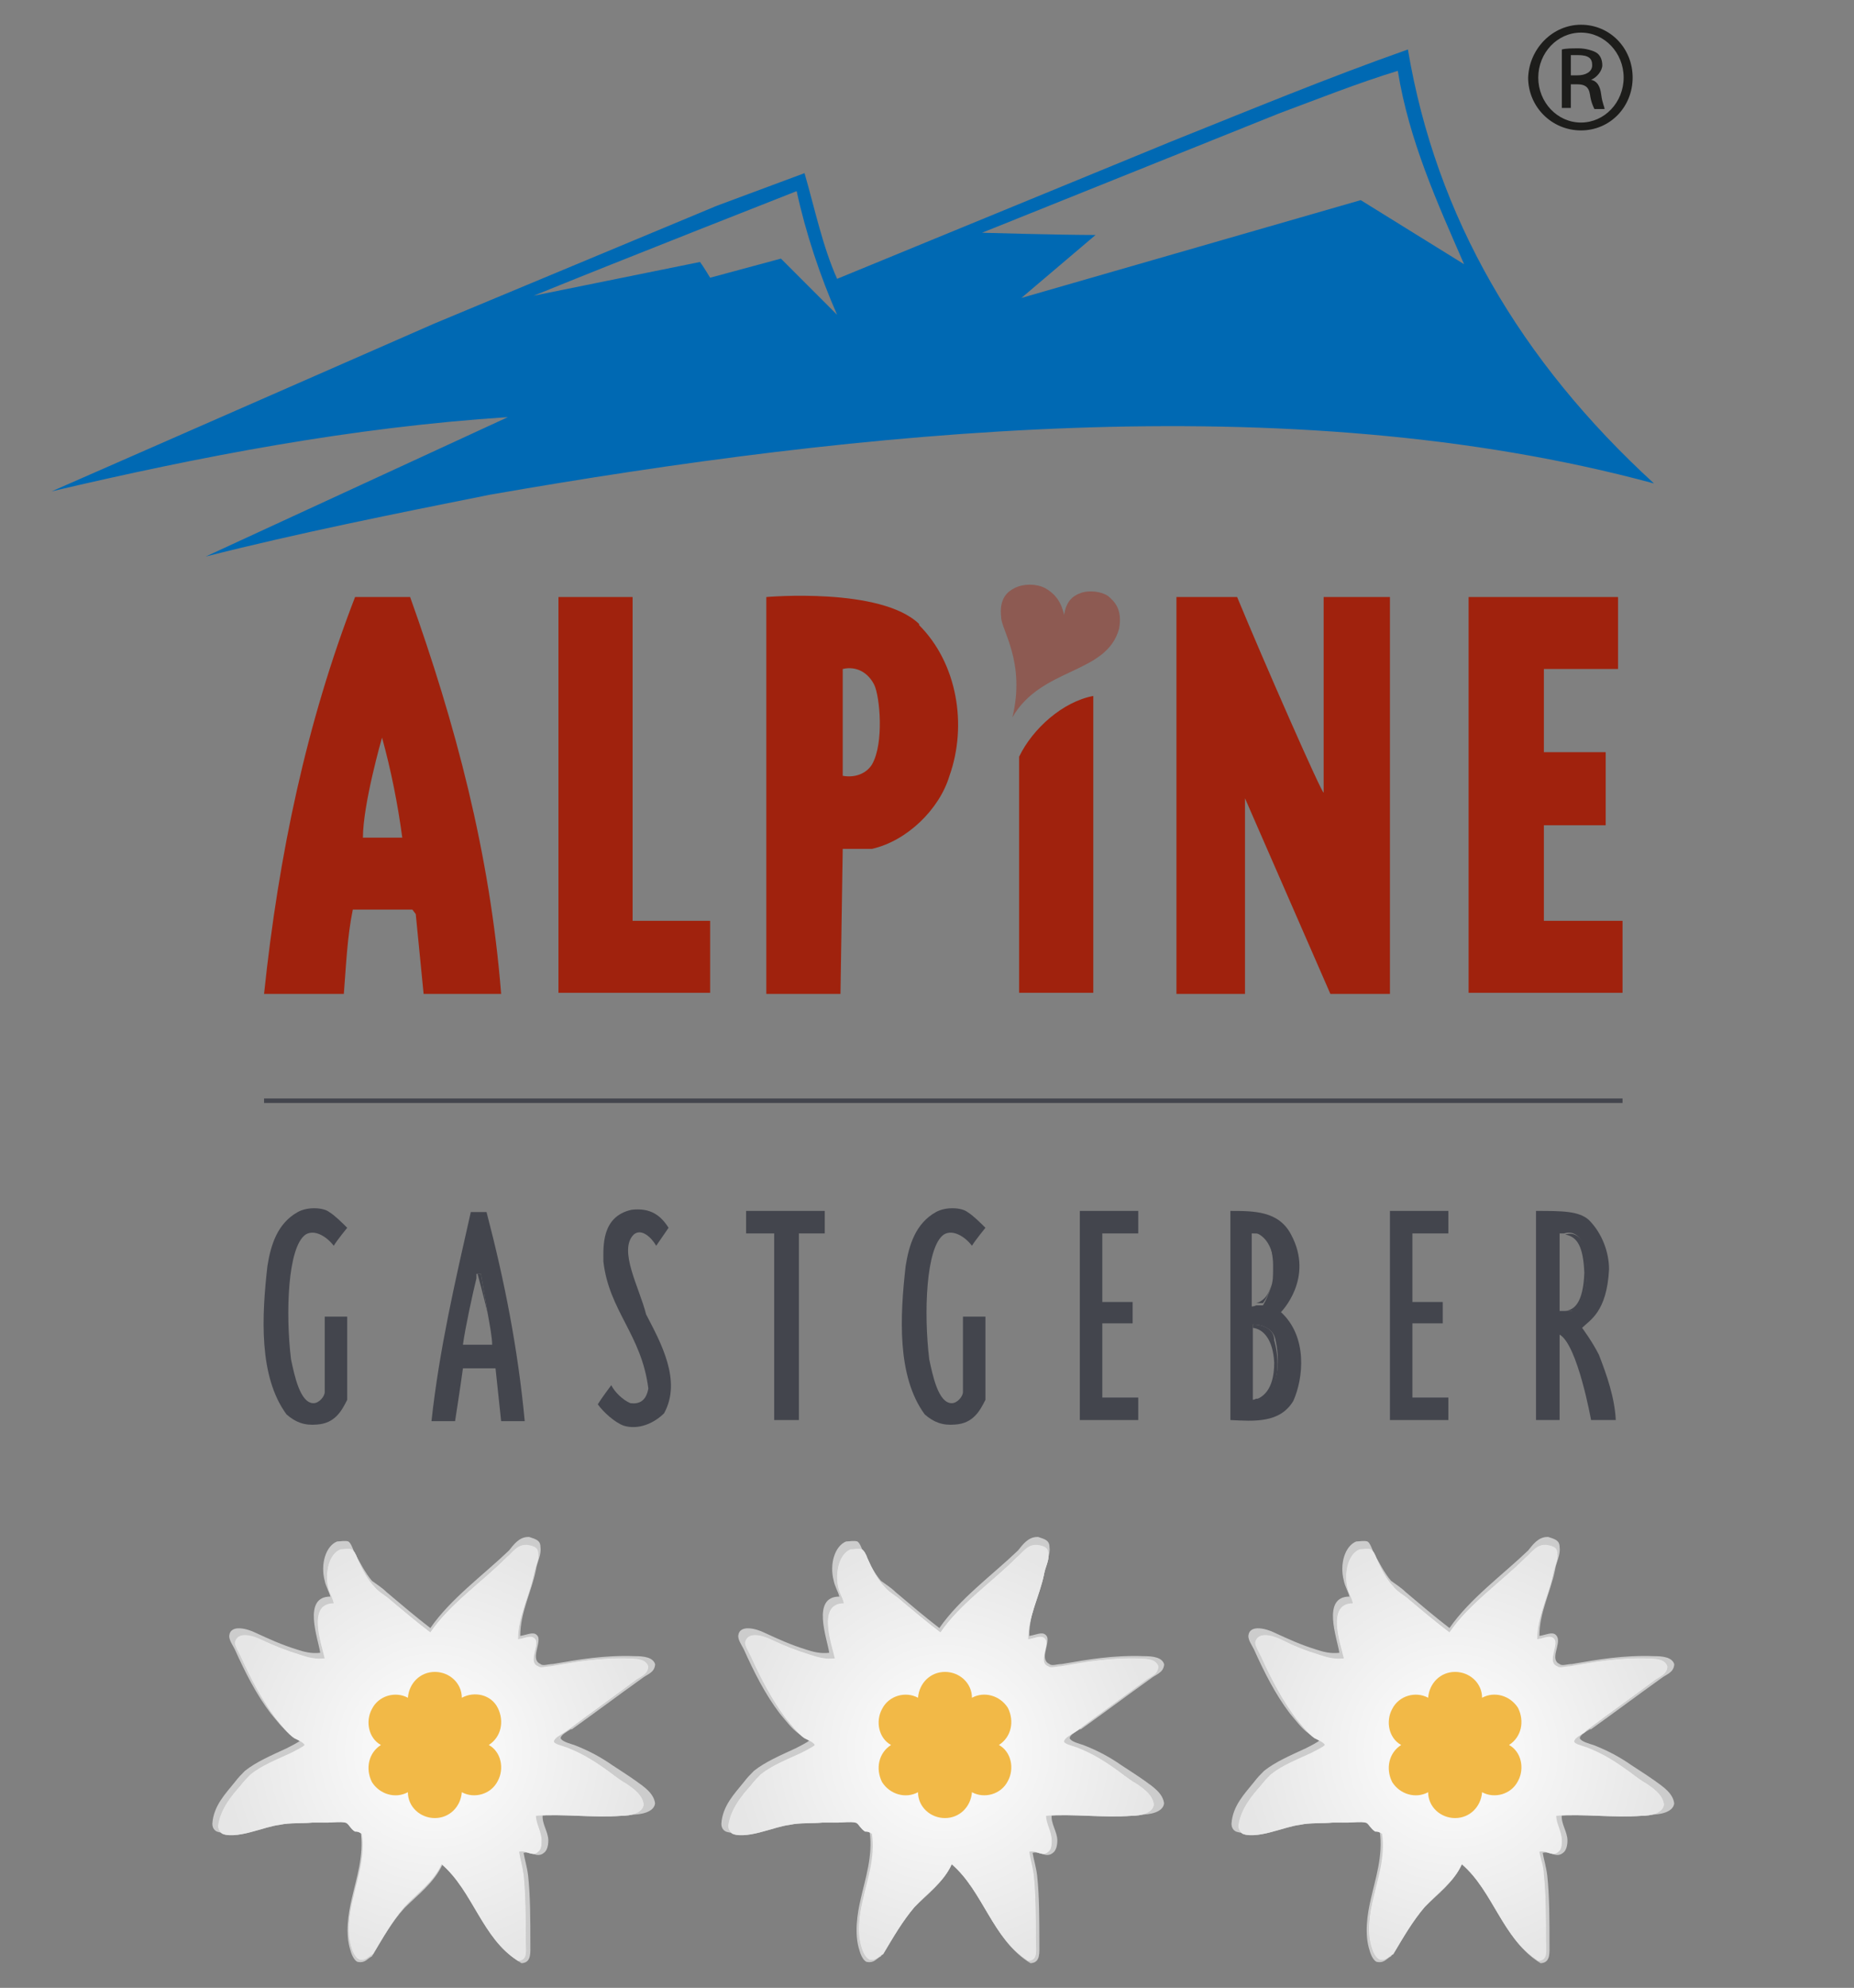 <?xml version="1.0" encoding="UTF-8"?>
<svg xmlns="http://www.w3.org/2000/svg" xmlns:xlink="http://www.w3.org/1999/xlink" version="1.1" viewBox="0 0 165 176.8">
  <rect x="0" y="0" width="165" height="176.8" fill="#808080" stroke="none"/>
  <!-- Generator: Adobe Illustrator 29.8.1, SVG Export Plug-In . SVG Version: 2.1.1 Build 2)  -->
  <defs>
    <style>
      .st0 {
        fill: none;
      }

      .st1, .st2 {
        fill: #a0220d;
      }

      .st3 {
        fill: url(#radial-gradient);
      }

      .st3, .st4, .st5 {
        mix-blend-mode: multiply;
        opacity: .5;
      }

      .st6 {
        fill: #f2b947;
        fill-rule: evenodd;
      }

      .st7 {
        fill: #1d1d1b;
      }

      .st8 {
        fill: #ccc;
      }

      .st9, .st2 {
        isolation: isolate;
      }

      .st4 {
        fill: url(#radial-gradient6);
      }

      .st5 {
        fill: url(#radial-gradient3);
      }

      .st2 {
        opacity: .4;
      }

      .st10 {
        fill: url(#radial-gradient1);
      }

      .st11 {
        fill: url(#radial-gradient8);
      }

      .st12 {
        fill: url(#radial-gradient2);
      }

      .st13 {
        fill: url(#radial-gradient5);
      }

      .st14 {
        fill: url(#radial-gradient4);
      }

      .st15 {
        fill: url(#radial-gradient7);
      }

      .st16 {
        fill: #43454d;
      }

      .st17 {
        fill: #0069b3;
      }
    </style>
    <radialGradient id="radial-gradient" cx="38.6" cy="155.7" fx="38.6" fy="155.7" r="18.8" gradientUnits="userSpaceOnUse">
      <stop offset="0" stop-color="#fff"/>
      <stop offset="0" stop-color="#f8f8f8"/>
      <stop offset=".2" stop-color="#dfdfdf"/>
      <stop offset=".4" stop-color="#d1d1d1"/>
      <stop offset=".6" stop-color="#ccc"/>
      <stop offset=".9" stop-color="#666"/>
      <stop offset="1" stop-color="#969696"/>
      <stop offset="1" stop-color="#999"/>
    </radialGradient>
    <radialGradient id="radial-gradient1" cx="38.2" cy="142.5" fx="38.2" fy="142.5" r="18.3" gradientUnits="userSpaceOnUse">
      <stop offset="0" stop-color="#fff"/>
      <stop offset="1" stop-color="#ccc"/>
    </radialGradient>
    <radialGradient id="radial-gradient2" cx="38.6" cy="155.7" fx="38.6" fy="155.7" r="18.8" gradientUnits="userSpaceOnUse">
      <stop offset="0" stop-color="#fff"/>
      <stop offset="1" stop-color="#e6e6e6"/>
    </radialGradient>
    <radialGradient id="radial-gradient3" cx="84" fx="84" r="18.8" xlink:href="#radial-gradient"/>
    <radialGradient id="radial-gradient4" cx="83.5" fx="83.5" r="18.3" xlink:href="#radial-gradient1"/>
    <radialGradient id="radial-gradient5" cx="84" fx="84" r="18.8" xlink:href="#radial-gradient2"/>
    <radialGradient id="radial-gradient6" cx="129.3" fx="129.3" r="18.8" xlink:href="#radial-gradient"/>
    <radialGradient id="radial-gradient7" cx="128.9" fx="128.9" r="18.3" xlink:href="#radial-gradient1"/>
    <radialGradient id="radial-gradient8" cx="129.3" fx="129.3" r="18.8" xlink:href="#radial-gradient2"/>
  </defs>
  <g class="st9">
    <g id="Ebene_1">
      <path class="st0" d="M111.5,115.9v-6.2h0,0v6.2c0,.1,0,.1.3,0h-.3Z"/>
      <path class="st0" d="M113.5,112.7v-.3c0,.7,0,1.3-.2,1.9,0-.4,0-.9.2-1.6Z"/>
      <path class="st0" d="M138.9,109.7v6.9h.4v-6.9h-.4Z"/>
      <path class="st0" d="M111.5,118h0v6.4c0,0,0,0,.2-.1h-.3v-6.3h0Z"/>
      <path class="st0" d="M41.3,119.6h.2l1-5.9c-.3,1.2-1,4.4-1.2,5.9Z"/>
      <path class="st0" d="M43.8,119.6h0c0-.6-.2-1.7-.5-2.8l.5,2.8Z"/>
      <path class="st0" d="M90.8,26.5l30.2-8.7,9.2,5.7c-2.4-5.5-4.9-11-5.9-17.2-3.6,1.1-7,2.6-10.6,3.8l-26.4,10.6s6.9.2,10.1.2l-6.6,5.6Z"/>
      <path class="st0" d="M63.2,24.7l6.2-1.7,5,5c-1.5-3.4-2.8-7.3-3.6-11,0,0-15.8,6.2-23.4,9.3l14.8-3c.4.4,1,1.4,1,1.4Z"/>
      <polygon class="st1" points="49.7 53.1 49.7 88.3 63.2 88.3 63.2 81.9 56.3 81.9 56.3 53.1 49.7 53.1"/>
      <path class="st0" d="M75,59.6v9.5c1.2.2,2.1-.2,2.6-1,1.1-1.9.9-5.7.2-7-.5-1.1-1.6-1.9-2.8-1.5Z"/>
      <path class="st1" d="M81.8,55.5c-3.4-3.3-13.6-2.4-13.6-2.4v35.3h6.6l.2-12.9s1.6,0,2.6,0c3.1-.7,6-3.5,6.9-6.5,1.6-4.5.7-10-2.7-13.4ZM77.6,68c-.5.8-1.5,1.2-2.6,1v-9.5c1.3-.3,2.3.4,2.8,1.4s.9,5.2-.2,7.1Z"/>
      <path class="st1" d="M110.1,53.1h-5.4v35.3h6.1v-17.4c0,0,7.6,17.4,7.6,17.4h5.3v-35.3h-5.9v17.4c-.2,0-5.3-11.6-7.7-17.4Z"/>
      <polygon class="st1" points="137.4 73.4 142.9 73.4 142.9 66.9 137.4 66.9 137.4 59.5 144 59.5 144 53.1 130.7 53.1 130.7 88.3 144.4 88.3 144.4 81.9 137.4 81.9 137.4 73.4"/>
      <path class="st1" d="M90.6,88.3h6.7v-26.4c-2.7.5-5.4,2.9-6.6,5.4v21Z"/>
      <path class="st1" d="M36.5,53.1h-4.9c-4.3,11.1-6.8,22.9-8.1,35.3h7.1c.2-2.5.3-5.1.8-7.5h5.3l.3.4.7,7.1h6.9c-1-12.6-4.1-24.1-8.1-35.3ZM32.3,74.5c0-3,1.7-8.9,1.7-8.9.8,2.9,1.4,5.9,1.8,8.9h-3.5Z"/>
      <path class="st2" d="M99.6,55.9c.3-1.7-.4-2.4-1-2.9-.6-.4-1.6-.5-2.3-.3-.9.3-1.4.8-1.6,2-.3-1.4-1-2-1.7-2.4-.8-.4-1.9-.4-2.7,0-.6.3-1.4.9-1.2,2.6,0,1.1,2.2,4,1,8.9,2.6-4.5,8.4-3.8,9.5-7.9Z"/>
      <g>
        <rect class="st16" x="23.5" y="97.7" width="120.9" height=".4"/>
        <path class="st16" d="M27.2,109.8c.8-.5,1.9.2,2.5,1,.3-.5,1.2-1.6,1.2-1.6-.4-.4-1.1-1.1-1.6-1.4-.5-.4-1.9-.5-2.8,0-1.8,1-2.4,2.9-2.7,4.8-.5,4.4-.8,9.8,1.7,13.2.8.7,1.6,1,2.7.9,1.6-.1,2.2-1.2,2.7-2.2v-7.4h-2v6.7c0,.4-.5,1-1,1-1.2,0-1.7-2.5-2-3.9-.5-4.1-.3-10,1.3-11.1Z"/>
        <path class="st16" d="M56.4,109.8c.7-.6,1.6.3,2,1l1.1-1.6c-.7-1.1-1.6-1.8-3.3-1.6-2.7.6-2.5,3.3-2.5,4.6.5,4.4,3.4,6.5,4,11.3-.2,1.1-.8,1.4-1.6,1.3-.7-.3-1.4-1-1.7-1.6,0,0-.9,1.2-1.2,1.7.5.7,1.5,1.6,2.3,1.9,1.3.4,2.7-.2,3.6-1.1,1.6-2.9-.3-6.3-1.6-8.8-.6-2.4-2.5-5.7-1.1-7.1Z"/>
        <path class="st16" d="M41.9,107.8c-1.4,6.2-2.8,12.2-3.5,18.6h2.1s.5-3.2.7-4.7h2.9l.5,4.7h2.1c-.6-6.4-1.8-12.5-3.4-18.6h-1.4ZM43.8,119.6h-2.6c.2-1.5.9-4.7,1.2-5.9v-.4h.4l.6,3.5c.2,1.1.4,2.2.4,2.8h0Z"/>
        <path class="st16" d="M43.4,116.8l-.6-3.5h-.3v.4-.4s.5,1.8.9,3.5Z"/>
        <polygon class="st16" points="66.4 109.7 68.9 109.7 68.9 126.3 71.1 126.3 71.1 109.7 73.4 109.7 73.4 107.7 66.4 107.7 66.4 109.7"/>
        <polygon class="st16" points="96.1 126.3 101.3 126.3 101.3 124.3 98.1 124.3 98.1 117.7 100.8 117.7 100.8 115.8 98.1 115.8 98.1 109.7 101.3 109.7 101.3 107.7 96.1 107.7 96.1 126.3"/>
        <path class="st16" d="M140.8,118.1c.7-.7,2.2-1.4,2.4-5.2,0-1.5-.6-3.2-1.8-4.4-.9-.8-2.4-.8-4.7-.8v18.6h2.1v-7.6c1.6.9,2.8,7.6,2.8,7.6h2.2c-.1-2-.8-4-1.5-5.8-.6-1.2-1.5-2.4-1.5-2.4ZM139.9,116.6h-1.1v-6.9h.4c.9-.3,1.5.4,1.7,1,.5,2.1.6,4.6-1,5.9Z"/>
        <path class="st16" d="M141,110.8c-.2-.6-.8-1.3-1.7-1h0c1.1.2,1.6,1.1,1.7,3.4-.1,2.7-.9,3.3-1.7,3.4h.7c1.5-1.3,1.4-3.8,1-5.8Z"/>
        <path class="st16" d="M84,109.8c.8-.5,1.9.2,2.5,1,.3-.5,1.2-1.6,1.2-1.6-.4-.4-1.1-1.1-1.6-1.4-.5-.4-1.9-.5-2.8,0-1.8,1-2.4,2.9-2.7,4.8-.5,4.4-.8,9.8,1.7,13.2.8.7,1.6,1,2.7.9,1.6-.1,2.2-1.2,2.7-2.2v-7.4h-2v6.7c0,.4-.5,1-1,1-1.2,0-1.7-2.5-2-3.9-.5-4.1-.3-10,1.3-11.1Z"/>
        <polygon class="st16" points="123.7 126.3 128.9 126.3 128.9 124.3 125.7 124.3 125.7 117.7 128.4 117.7 128.4 115.8 125.7 115.8 125.7 109.7 128.9 109.7 128.9 107.7 123.7 107.7 123.7 126.3"/>
        <path class="st16" d="M114,116.7s3-3,.9-6.9c-1.1-2.1-3.3-2.1-5.4-2.1v18.6c2.1.1,4.4.3,5.6-1.7.9-2,1.3-5.7-1.1-7.9ZM111.5,109.7h0c.5,0,1.1,0,1.4.6.2.6.4,1.4.4,2.2v.3c0,.7,0,1.2-.2,1.7-.2.6-.4,1.1-.7,1.6h-.6c-.2.1-.4.1-.4.1,0,0,0-6.5,0-6.5ZM112.5,124.4h-.7c-.2.1-.3.1-.3.1v-6.4h0v-.3c.9,0,1.8.4,2,1.3.4,1.7.4,4.1-1.1,5.3Z"/>
        <path class="st16" d="M111.8,115.9h.6c.3-.4.6-1,.7-1.6-.2,1.1-.9,1.5-1.3,1.6Z"/>
        <path class="st16" d="M113.4,112.4c0-.8-.2-1.5-.4-2.2-.3-.6-.9-.6-1.4-.6.8.2,1.6,1,1.8,2.8Z"/>
        <path class="st16" d="M111.5,117.8v.3c.9.1,1.8,1,1.9,3.1,0,2.5-1.1,3.1-1.7,3.3h.7c1.5-1.2,1.5-3.5,1-5.3,0-1-1-1.4-1.9-1.4Z"/>
      </g>
      <path class="st17" d="M43.6,44c32.7-5.7,71.1-9.8,103.6-1-11.9-10.9-19.4-23.7-21.9-38.6-7.1,2.5-14.1,5.4-21.1,8.2l-29.7,12.2c-1.3-2.9-2-6.3-2.9-9.4l-7.8,2.9-25.2,10.5L4.6,43.7c13.2-3.1,26.7-5.7,40.6-6.6,0,0-26.9,12.4-26.9,12.4,8.3-2.1,16.8-3.8,25.3-5.5ZM113.8,10.1c3.5-1.3,7-2.7,10.6-3.8,1,6.2,3.5,11.7,5.9,17.2l-9.2-5.7-30.2,8.7,6.6-5.6c-3.2,0-10.1-.2-10.1-.2l26.4-10.6ZM70.9,17c.8,3.7,2.1,7.6,3.6,11l-5-5-6.3,1.7s-.6-1-.9-1.4l-14.8,3c7.6-3.1,23.4-9.3,23.4-9.3Z"/>
      <path class="st7" d="M140.7,2.2c2.6,0,4.6,2.1,4.6,4.7s-2,4.7-4.6,4.7-4.7-2.1-4.7-4.7c.1-2.6,2.2-4.7,4.7-4.7h0ZM140.7,2.9c-2.1,0-3.8,1.8-3.8,4s1.7,4,3.8,4,3.8-1.8,3.8-4-1.7-4-3.8-4h0ZM139.8,9.6h-.8v-5.2c.4-.1.9-.1,1.5-.1s1.3.2,1.6.4c.3.2.5.6.5,1.1s-.5,1.1-1,1.3h0c.5.1.8.5.9,1.3.1.8.3,1.1.3,1.3h-.9c-.1-.2-.3-.6-.4-1.3-.1-.7-.5-.9-1.1-.9h-.6v2.1ZM139.8,6.7h.6c.7,0,1.3-.3,1.3-.9s-.3-.9-1.3-.9h-.6v1.8Z"/>
      <g>
        <g>
          <g>
            <path class="st8" d="M50.9,153.8c2.1-1.5,4.1-3,6.2-4.5.5-.4,1.1-.5,1.2-1.2h0c0-.1,0-.1,0-.1-.2-.6-1-.7-1.8-.7-2.7-.1-5,.3-7.3.7-.4,0-.9.2-1.1,0-.9-.4,0-1.7-.2-2.4-.3-.6-.9-.2-1.6-.1,0-2.1,1-3.9,1.4-5.9.1-.7.5-1.3.4-2,0-.6-.4-.7-1-.9h-.1c-.8,0-1.3.7-1.7,1.2-2.3,2.2-5.2,4.3-7,6.9-1.3-1-2.6-2.1-3.9-3.2-.4-.4-.9-.7-1.3-1-.6-.7-1.1-1.7-1.6-2.6-.1-.3-.3-.8-.5-.9-.3-.1-.7,0-1,0-1,.4-1.5,2-1.1,3.5.1.5.4,1,.5,1.4-2.5,0-1.1,3.7-.9,5-.8.1-1.5-.1-2.1-.3-1.3-.4-2.4-.9-3.7-1.5-.6-.3-2.2-.8-2.3.3,0,.4.3.8.5,1.2.9,2,1.9,4,3.2,5.7.5.6,1.1,1.4,1.7,1.8,0,0,.9.4.9.6,0,.1-1,.6-1.2.7-1.3.6-2.7,1.2-3.7,2-.3.3-.6.6-.9,1-.8,1-1.9,2.1-2,3.7h0c0,.4.2.6.4.7.8.3,2.1,0,2.8-.2.9-.2,1.7-.5,2.5-.7.9-.2,2-.1,3-.2.5,0,1,0,1.5,0,.4,0,1.2-.1,1.5,0,.3,0,.5.7.9.9.2,0,.3,0,.6.2.3,2.2-.4,4.2-.8,6-.3,1.3-.6,3.1-.1,4.6.1.4.4,1,.7,1,.6.1.8-.3,1.2-.5.9-1.5,1.7-3,2.9-4.3,1.2-1.2,2.6-2.2,3.4-3.9,2.8,2.4,3.7,6.8,7,8.8h.1c.8-.1.7-.9.7-1.8,0-2,0-4.2-.2-6-.1-.8-.3-1.4-.4-2,.6-.2,1.2.5,1.8,0,.3-.2.4-.7.4-1.1,0-.8-.6-1.5-.5-2.3,2.3-.2,5.3.2,7.9,0,.8,0,2-.2,2.1-1h0c-.1-.9-1-1.5-1.7-2-.7-.5-1.5-1-2.1-1.4-1-.7-2.1-1.3-3.4-1.8-.3-.1-1.1-.3-1.2-.6,0-.3.6-.6.9-.8Z"/>
            <path class="st3" d="M50.5,153.9c2-1.5,4-2.9,6-4.4.5-.4,1.1-.5,1.2-1.2h0c0-.1,0-.1,0-.1-.2-.6-.9-.7-1.7-.7-2.6-.1-4.8.3-7,.7-.4,0-.9.2-1.1,0-.9-.3,0-1.7-.2-2.3-.3-.6-.9-.2-1.6-.1,0-2,1-3.8,1.4-5.7.1-.7.5-1.3.4-1.9,0-.6-.4-.7-1-.8h-.1c-.8,0-1.2.7-1.7,1.1-2.2,2.2-5.1,4.2-6.8,6.7-1.2-.9-2.5-2-3.8-3.1-.4-.3-.9-.6-1.2-1-.6-.6-1.1-1.6-1.5-2.5-.1-.3-.3-.7-.5-.8-.3-.1-.7,0-1,0-1,.4-1.4,2-1.1,3.4.1.5.4.9.5,1.4-2.4,0-1.1,3.6-.8,4.9-.8.1-1.5-.1-2.1-.3-1.3-.4-2.3-.8-3.6-1.4-.6-.3-2.1-.8-2.3.3,0,.3.3.8.5,1.2.9,2,1.9,3.9,3.1,5.5.5.6,1.1,1.4,1.7,1.8,0,0,.9.4.9.6,0,.1-1,.6-1.2.7-1.3.6-2.6,1.1-3.6,1.9-.3.3-.6.6-.9,1-.8.9-1.8,2.1-2,3.6h0c0,.3.2.6.4.7.7.3,2,0,2.7-.2.8-.2,1.6-.5,2.4-.6.9-.2,1.9-.1,2.9-.2.5,0,.9,0,1.4,0,.4,0,1.1-.1,1.5,0,.3,0,.5.6.9.8.2,0,.3,0,.6.2.3,2.1-.4,4-.8,5.8-.3,1.2-.6,3-.1,4.4.1.4.4.9.7,1,.6.1.8-.3,1.2-.5.9-1.5,1.7-2.9,2.8-4.2,1.1-1.2,2.6-2.2,3.3-3.8,2.8,2.4,3.6,6.6,6.8,8.6h.1c.8-.1.6-.9.6-1.8,0-2,0-4.1-.2-5.9-.1-.7-.3-1.4-.4-2,.6-.2,1.2.5,1.7,0,.3-.2.3-.7.3-1,0-.8-.5-1.5-.5-2.2,2.3-.2,5.2.2,7.6,0,.8,0,1.9-.2,2-1h0c-.1-.9-1-1.5-1.6-1.9-.7-.4-1.4-1-2-1.4-1-.7-2-1.3-3.3-1.8-.3-.1-1.1-.3-1.1-.5,0-.3.6-.6.9-.8Z"/>
            <path class="st10" d="M50.5,153.9c2-1.5,4-2.9,6-4.4.5-.4,1.1-.5,1.2-1.2h0c0-.1,0-.1,0-.1-.2-.6-.9-.7-1.7-.7-2.6-.1-4.8.3-7,.7-.4,0-.9.2-1.1,0-.9-.3,0-1.7-.2-2.3-.3-.6-.9-.2-1.6-.1,0-2,1-3.8,1.4-5.7.1-.7.5-1.3.4-1.9,0-.6-.4-.7-1-.8h-.1c-.8,0-1.2.7-1.7,1.1-2.2,2.2-5.1,4.2-6.8,6.7-1.2-.9-2.5-2-3.8-3.1-.4-.3-.9-.6-1.2-1-.6-.6-1.1-1.6-1.5-2.5-.1-.3-.3-.7-.5-.8-.3-.1-.7,0-1,0-1,.4-1.4,2-1.1,3.4.1.5.4.9.5,1.4-2.4,0-1.1,3.6-.8,4.9-.8.1-1.5-.1-2.1-.3-1.3-.4-2.3-.8-3.6-1.4-.6-.3-2.1-.8-2.3.3,0,.3.3.8.5,1.2.9,2,1.9,3.9,3.1,5.5.5.6,1.1,1.4,1.7,1.8,0,0,.9.4.9.6,0,.1-1,.6-1.2.7-1.3.6-2.6,1.1-3.6,1.9-.3.3-.6.6-.9,1-.8.9-1.8,2.1-2,3.6h0c0,.3.2.6.4.7.7.3,2,0,2.7-.2.8-.2,1.6-.5,2.4-.6.9-.2,1.9-.1,2.9-.2.5,0,.9,0,1.4,0,.4,0,1.1-.1,1.5,0,.3,0,.5.6.9.8.2,0,.3,0,.6.2.3,2.1-.4,4-.8,5.8-.3,1.2-.6,3-.1,4.4.1.4.4.9.7,1,.6.1.8-.3,1.2-.5.9-1.5,1.7-2.9,2.8-4.2,1.1-1.2,2.6-2.2,3.3-3.8,2.8,2.4,3.6,6.6,6.8,8.6h.1c.8-.1.6-.9.6-1.8,0-2,0-4.1-.2-5.9-.1-.7-.3-1.4-.4-2,.6-.2,1.2.5,1.7,0,.3-.2.3-.7.3-1,0-.8-.5-1.5-.5-2.2,2.3-.2,5.2.2,7.6,0,.8,0,1.9-.2,2-1h0c-.1-.9-1-1.5-1.6-1.9-.7-.4-1.4-1-2-1.4-1-.7-2-1.3-3.3-1.8-.3-.1-1.1-.3-1.1-.5,0-.3.6-.6.9-.8Z"/>
            <path class="st12" d="M50.5,153.9c2-1.5,4-2.9,6-4.4.5-.4,1.1-.5,1.2-1.2h0c0-.1,0-.1,0-.1-.2-.6-.9-.7-1.7-.7-2.6-.1-4.8.3-7,.7-.4,0-.9.2-1.1,0-.9-.3,0-1.7-.2-2.3-.3-.6-.9-.2-1.6-.1,0-2,1-3.8,1.4-5.7.1-.7.5-1.3.4-1.9,0-.6-.4-.7-1-.8h-.1c-.8,0-1.2.7-1.7,1.1-2.2,2.2-5.1,4.2-6.8,6.7-1.2-.9-2.5-2-3.8-3.1-.4-.3-.9-.6-1.2-1-.6-.6-1.1-1.6-1.5-2.5-.1-.3-.3-.7-.5-.8-.3-.1-.7,0-1,0-1,.4-1.4,2-1.1,3.4.1.5.4.9.5,1.4-2.4,0-1.1,3.6-.8,4.9-.8.1-1.5-.1-2.1-.3-1.3-.4-2.3-.8-3.6-1.4-.6-.3-2.1-.8-2.3.3,0,.3.3.8.5,1.2.9,2,1.9,3.9,3.1,5.5.5.6,1.1,1.4,1.7,1.8,0,0,.9.4.9.6,0,.1-1,.6-1.2.7-1.3.6-2.6,1.1-3.6,1.9-.3.3-.6.6-.9,1-.8.9-1.8,2.1-2,3.6h0c0,.3.2.6.4.7.7.3,2,0,2.7-.2.8-.2,1.6-.5,2.4-.6.9-.2,1.9-.1,2.9-.2.5,0,.9,0,1.4,0,.4,0,1.1-.1,1.5,0,.3,0,.5.6.9.8.2,0,.3,0,.6.2.3,2.1-.4,4-.8,5.8-.3,1.2-.6,3-.1,4.4.1.4.4.9.7,1,.6.1.8-.3,1.2-.5.9-1.5,1.7-2.9,2.8-4.2,1.1-1.2,2.6-2.2,3.3-3.8,2.8,2.4,3.6,6.6,6.8,8.6h.1c.8-.1.6-.9.6-1.8,0-2,0-4.1-.2-5.9-.1-.7-.3-1.4-.4-2,.6-.2,1.2.5,1.7,0,.3-.2.3-.7.3-1,0-.8-.5-1.5-.5-2.2,2.3-.2,5.2.2,7.6,0,.8,0,1.9-.2,2-1h0c-.1-.9-1-1.5-1.6-1.9-.7-.4-1.4-1-2-1.4-1-.7-2-1.3-3.3-1.8-.3-.1-1.1-.3-1.1-.5,0-.3.6-.6.9-.8Z"/>
          </g>
          <path class="st6" d="M44.3,158.4c.6-1.1.3-2.6-.8-3.2,1.1-.7,1.4-2.1.8-3.3s-2.1-1.5-3.2-.9c0-1.3-1.1-2.3-2.4-2.3-1.3,0-2.3,1-2.4,2.3-1.1-.6-2.6-.2-3.2,1-.6,1.1-.3,2.6.8,3.2-1.1.7-1.4,2.1-.8,3.3.7,1.1,2.1,1.5,3.2.9,0,1.3,1.1,2.3,2.4,2.3,1.3,0,2.3-1,2.4-2.3,1.1.6,2.6.2,3.2-1Z"/>
        </g>
        <g>
          <g>
            <path class="st8" d="M96.2,153.8c2.1-1.5,4.1-3,6.2-4.5.5-.4,1.1-.5,1.2-1.2h0c0-.1,0-.1,0-.1-.2-.6-1-.7-1.8-.7-2.7-.1-5,.3-7.3.7-.4,0-.9.2-1.1,0-.9-.4,0-1.7-.2-2.4-.3-.6-.9-.2-1.6-.1,0-2.1,1-3.9,1.4-5.9.1-.7.5-1.3.4-2,0-.6-.4-.7-1-.9h-.1c-.8,0-1.3.7-1.7,1.2-2.3,2.2-5.2,4.3-7,6.9-1.3-1-2.6-2.1-3.9-3.2-.4-.4-.9-.7-1.3-1-.6-.7-1.1-1.7-1.6-2.6-.1-.3-.3-.8-.5-.9-.3-.1-.7,0-1,0-1,.4-1.5,2-1.1,3.5.1.5.4,1,.5,1.4-2.5,0-1.1,3.7-.9,5-.8.1-1.5-.1-2.1-.3-1.3-.4-2.4-.9-3.7-1.5-.6-.3-2.2-.8-2.3.3,0,.4.3.8.5,1.2.9,2,1.9,4,3.2,5.7.5.6,1.1,1.4,1.7,1.8,0,0,.9.4.9.6,0,.1-1,.6-1.2.7-1.3.6-2.7,1.2-3.7,2-.3.3-.6.6-.9,1-.8,1-1.9,2.1-2,3.7h0c0,.4.2.6.4.7.8.3,2.1,0,2.8-.2.9-.2,1.7-.5,2.5-.7.9-.2,2-.1,3-.2.5,0,1,0,1.5,0,.4,0,1.2-.1,1.5,0,.3,0,.5.7.9.9.2,0,.3,0,.6.2.3,2.2-.4,4.2-.8,6-.3,1.3-.6,3.1-.1,4.6.1.4.4,1,.7,1,.6.1.8-.3,1.2-.5.9-1.5,1.7-3,2.9-4.3,1.2-1.2,2.6-2.2,3.4-3.9,2.8,2.4,3.7,6.8,7,8.8h.1c.8-.1.7-.9.7-1.8,0-2,0-4.2-.2-6-.1-.8-.3-1.4-.4-2,.6-.2,1.2.5,1.8,0,.3-.2.4-.7.4-1.1,0-.8-.6-1.5-.5-2.3,2.3-.2,5.3.2,7.9,0,.8,0,2-.2,2.1-1h0c-.1-.9-1-1.5-1.7-2-.7-.5-1.5-1-2.1-1.4-1-.7-2.1-1.3-3.4-1.8-.3-.1-1.1-.3-1.2-.6,0-.3.6-.6.9-.8Z"/>
            <path class="st5" d="M95.9,153.9c2-1.5,4-2.9,6-4.4.5-.4,1.1-.5,1.2-1.2h0c0-.1,0-.1,0-.1-.2-.6-.9-.7-1.7-.7-2.6-.1-4.8.3-7,.7-.4,0-.9.2-1.1,0-.9-.3,0-1.7-.2-2.3-.3-.6-.9-.2-1.6-.1,0-2,1-3.8,1.4-5.7.1-.7.5-1.3.4-1.9,0-.6-.4-.7-1-.8h-.1c-.8,0-1.2.7-1.7,1.1-2.2,2.2-5.1,4.2-6.8,6.7-1.2-.9-2.5-2-3.8-3.1-.4-.3-.9-.6-1.2-1-.6-.6-1.1-1.6-1.5-2.5-.1-.3-.3-.7-.5-.8-.3-.1-.7,0-1,0-1,.4-1.4,2-1.1,3.4.1.5.4.9.5,1.4-2.4,0-1.1,3.6-.8,4.9-.8.1-1.5-.1-2.1-.3-1.3-.4-2.3-.8-3.6-1.4-.6-.3-2.1-.8-2.3.3,0,.3.3.8.5,1.2.9,2,1.9,3.9,3.1,5.5.5.6,1.1,1.4,1.7,1.8,0,0,.9.4.9.6,0,.1-1,.6-1.2.7-1.3.6-2.6,1.1-3.6,1.9-.3.3-.6.6-.9,1-.8.9-1.8,2.1-2,3.6h0c0,.3.2.6.4.7.7.3,2,0,2.7-.2.8-.2,1.6-.5,2.4-.6.9-.2,1.9-.1,2.9-.2.5,0,.9,0,1.4,0,.4,0,1.1-.1,1.5,0,.3,0,.5.6.9.8.2,0,.3,0,.6.2.3,2.1-.4,4-.8,5.8-.3,1.2-.6,3-.1,4.4.1.4.4.9.7,1,.6.1.8-.3,1.2-.5.9-1.5,1.7-2.9,2.8-4.2,1.1-1.2,2.6-2.2,3.3-3.8,2.8,2.4,3.6,6.6,6.8,8.6h.1c.8-.1.6-.9.6-1.8,0-2,0-4.1-.2-5.9-.1-.7-.3-1.4-.4-2,.6-.2,1.2.5,1.7,0,.3-.2.3-.7.3-1,0-.8-.5-1.5-.5-2.2,2.3-.2,5.2.2,7.6,0,.8,0,1.9-.2,2-1h0c-.1-.9-1-1.5-1.6-1.9-.7-.4-1.4-1-2-1.4-1-.7-2-1.3-3.3-1.8-.3-.1-1.1-.3-1.1-.5,0-.3.6-.6.9-.8Z"/>
            <path class="st14" d="M95.9,153.9c2-1.5,4-2.9,6-4.4.5-.4,1.1-.5,1.2-1.2h0c0-.1,0-.1,0-.1-.2-.6-.9-.7-1.7-.7-2.6-.1-4.8.3-7,.7-.4,0-.9.2-1.1,0-.9-.3,0-1.7-.2-2.3-.3-.6-.9-.2-1.6-.1,0-2,1-3.8,1.4-5.7.1-.7.5-1.3.4-1.9,0-.6-.4-.7-1-.8h-.1c-.8,0-1.2.7-1.7,1.1-2.2,2.2-5.1,4.2-6.8,6.7-1.2-.9-2.5-2-3.8-3.1-.4-.3-.9-.6-1.2-1-.6-.6-1.1-1.6-1.5-2.5-.1-.3-.3-.7-.5-.8-.3-.1-.7,0-1,0-1,.4-1.4,2-1.1,3.4.1.5.4.9.5,1.4-2.4,0-1.1,3.6-.8,4.9-.8.1-1.5-.1-2.1-.3-1.3-.4-2.3-.8-3.6-1.4-.6-.3-2.1-.8-2.3.3,0,.3.3.8.5,1.2.9,2,1.9,3.9,3.1,5.5.5.6,1.1,1.4,1.7,1.8,0,0,.9.4.9.6,0,.1-1,.6-1.2.7-1.3.6-2.6,1.1-3.6,1.9-.3.3-.6.6-.9,1-.8.9-1.8,2.1-2,3.6h0c0,.3.2.6.4.7.7.3,2,0,2.7-.2.8-.2,1.6-.5,2.4-.6.9-.2,1.9-.1,2.9-.2.5,0,.9,0,1.4,0,.4,0,1.1-.1,1.5,0,.3,0,.5.6.9.8.2,0,.3,0,.6.2.3,2.1-.4,4-.8,5.8-.3,1.2-.6,3-.1,4.4.1.4.4.9.7,1,.6.1.8-.3,1.2-.5.9-1.5,1.7-2.9,2.8-4.2,1.1-1.2,2.6-2.2,3.3-3.8,2.8,2.4,3.6,6.6,6.8,8.6h.1c.8-.1.6-.9.6-1.8,0-2,0-4.1-.2-5.9-.1-.7-.3-1.4-.4-2,.6-.2,1.2.5,1.7,0,.3-.2.3-.7.3-1,0-.8-.5-1.5-.5-2.2,2.3-.2,5.2.2,7.6,0,.8,0,1.9-.2,2-1h0c-.1-.9-1-1.5-1.6-1.9-.7-.4-1.4-1-2-1.4-1-.7-2-1.3-3.3-1.8-.3-.1-1.1-.3-1.1-.5,0-.3.6-.6.9-.8Z"/>
            <path class="st13" d="M95.9,153.9c2-1.5,4-2.9,6-4.4.5-.4,1.1-.5,1.2-1.2h0c0-.1,0-.1,0-.1-.2-.6-.9-.7-1.7-.7-2.6-.1-4.8.3-7,.7-.4,0-.9.2-1.1,0-.9-.3,0-1.7-.2-2.3-.3-.6-.9-.2-1.6-.1,0-2,1-3.8,1.4-5.7.1-.7.5-1.3.4-1.9,0-.6-.4-.7-1-.8h-.1c-.8,0-1.2.7-1.7,1.1-2.2,2.2-5.1,4.2-6.8,6.7-1.2-.9-2.5-2-3.8-3.1-.4-.3-.9-.6-1.2-1-.6-.6-1.1-1.6-1.5-2.5-.1-.3-.3-.7-.5-.8-.3-.1-.7,0-1,0-1,.4-1.4,2-1.1,3.4.1.5.4.9.5,1.4-2.4,0-1.1,3.6-.8,4.9-.8.1-1.5-.1-2.1-.3-1.3-.4-2.3-.8-3.6-1.4-.6-.3-2.1-.8-2.3.3,0,.3.3.8.5,1.2.9,2,1.9,3.9,3.1,5.5.5.6,1.1,1.4,1.7,1.8,0,0,.9.4.9.6,0,.1-1,.6-1.2.7-1.3.6-2.6,1.1-3.6,1.9-.3.3-.6.6-.9,1-.8.9-1.8,2.1-2,3.6h0c0,.3.2.6.4.7.7.3,2,0,2.7-.2.8-.2,1.6-.5,2.4-.6.9-.2,1.9-.1,2.9-.2.5,0,.9,0,1.4,0,.4,0,1.1-.1,1.5,0,.3,0,.5.6.9.8.2,0,.3,0,.6.2.3,2.1-.4,4-.8,5.8-.3,1.2-.6,3-.1,4.4.1.4.4.9.7,1,.6.1.8-.3,1.2-.5.9-1.5,1.7-2.9,2.8-4.2,1.1-1.2,2.6-2.2,3.3-3.8,2.8,2.4,3.6,6.6,6.8,8.6h.1c.8-.1.6-.9.6-1.8,0-2,0-4.1-.2-5.9-.1-.7-.3-1.4-.4-2,.6-.2,1.2.5,1.7,0,.3-.2.3-.7.3-1,0-.8-.5-1.5-.5-2.2,2.3-.2,5.2.2,7.6,0,.8,0,1.9-.2,2-1h0c-.1-.9-1-1.5-1.6-1.9-.7-.4-1.4-1-2-1.4-1-.7-2-1.3-3.3-1.8-.3-.1-1.1-.3-1.1-.5,0-.3.6-.6.9-.8Z"/>
          </g>
          <path class="st6" d="M89.7,158.4c.6-1.1.3-2.6-.8-3.2,1.1-.7,1.4-2.1.8-3.3-.7-1.1-2.1-1.5-3.2-.9,0-1.3-1.1-2.3-2.4-2.3-1.3,0-2.3,1-2.4,2.3-1.1-.6-2.6-.2-3.2,1-.6,1.1-.3,2.6.8,3.2-1.1.7-1.4,2.1-.8,3.3.7,1.1,2.1,1.5,3.2.9,0,1.3,1.1,2.3,2.4,2.3,1.3,0,2.3-1,2.4-2.3,1.1.6,2.6.2,3.2-1Z"/>
        </g>
        <g>
          <g>
            <path class="st8" d="M141.6,153.8c2.1-1.5,4.1-3,6.2-4.5.5-.4,1.1-.5,1.2-1.2h0c0-.1,0-.1,0-.1-.2-.6-1-.7-1.8-.7-2.7-.1-5,.3-7.3.7-.4,0-.9.2-1.1,0-.9-.4.1-1.7-.2-2.4-.3-.6-.9-.2-1.6-.1,0-2.1,1-3.9,1.4-5.9.1-.7.5-1.3.4-2,0-.6-.4-.7-1-.9h-.1c-.8,0-1.3.7-1.7,1.2-2.3,2.2-5.2,4.3-7,6.9-1.3-1-2.6-2.1-3.9-3.2-.4-.4-.9-.7-1.3-1-.6-.7-1.1-1.7-1.6-2.6-.1-.3-.3-.8-.5-.9-.3-.1-.7,0-1,0-1,.4-1.5,2-1.1,3.5.1.5.4,1,.5,1.4-2.5,0-1.1,3.7-.9,5-.8.1-1.5-.1-2.1-.3-1.3-.4-2.4-.9-3.7-1.5-.6-.3-2.2-.8-2.3.3,0,.4.3.8.5,1.2.9,2,1.9,4,3.2,5.7.5.6,1.1,1.4,1.7,1.8,0,0,.9.4.9.6,0,.1-1,.6-1.2.7-1.3.6-2.7,1.2-3.7,2-.3.3-.6.6-.9,1-.8,1-1.9,2.1-2,3.7h0c0,.4.2.6.4.7.8.3,2.1,0,2.8-.2.9-.2,1.7-.5,2.5-.7.9-.2,2-.1,3-.2.5,0,1,0,1.5,0,.4,0,1.2-.1,1.5,0,.3,0,.5.7.9.9.2,0,.3,0,.6.2.3,2.2-.4,4.2-.8,6-.3,1.3-.6,3.1-.1,4.6.1.4.4,1,.7,1,.6.1.8-.3,1.2-.5.9-1.5,1.7-3,2.9-4.3,1.2-1.2,2.6-2.2,3.4-3.9,2.8,2.4,3.7,6.8,7,8.8h.1c.8-.1.7-.9.7-1.8,0-2,0-4.2-.2-6-.1-.8-.3-1.4-.4-2,.6-.2,1.2.5,1.8,0,.3-.2.4-.7.4-1.1,0-.8-.6-1.5-.5-2.3,2.3-.2,5.3.2,7.9,0,.8,0,2-.2,2.1-1h0c-.1-.9-1-1.5-1.7-2-.7-.5-1.5-1-2.1-1.4-1-.7-2.1-1.3-3.4-1.8-.3-.1-1.1-.3-1.2-.6,0-.3.6-.6.9-.8Z"/>
            <path class="st4" d="M141.2,153.9c2-1.5,4-2.9,6-4.4.5-.4,1.1-.5,1.2-1.2h0c0-.1,0-.1,0-.1-.2-.6-.9-.7-1.7-.7-2.6-.1-4.8.3-7,.7-.4,0-.9.2-1.1,0-.9-.3,0-1.7-.2-2.3-.3-.6-.9-.2-1.6-.1,0-2,1-3.8,1.4-5.7.1-.7.5-1.3.4-1.9,0-.6-.4-.7-1-.8h-.1c-.8,0-1.2.7-1.7,1.1-2.2,2.2-5.1,4.2-6.8,6.7-1.2-.9-2.5-2-3.8-3.1-.4-.3-.9-.6-1.2-1-.6-.6-1.1-1.6-1.5-2.5-.1-.3-.3-.7-.5-.8-.3-.1-.7,0-1,0-1,.4-1.4,2-1.1,3.4.1.5.4.9.5,1.4-2.4,0-1.1,3.6-.8,4.9-.8.1-1.5-.1-2.1-.3-1.3-.4-2.3-.8-3.5-1.4-.6-.3-2.1-.8-2.3.3,0,.3.3.8.5,1.2.9,2,1.9,3.9,3.1,5.5.5.6,1.1,1.4,1.7,1.8,0,0,.9.4.9.6,0,.1-1,.6-1.2.7-1.3.6-2.6,1.1-3.6,1.9-.3.3-.6.6-.9,1-.8.9-1.8,2.1-2,3.6h0c0,.3.2.6.4.7.7.3,2,0,2.7-.2.8-.2,1.6-.5,2.4-.6.9-.2,1.9-.1,2.9-.2.5,0,.9,0,1.4,0,.4,0,1.1-.1,1.5,0,.3,0,.5.6.9.8.2,0,.3,0,.6.2.3,2.1-.4,4-.8,5.8-.3,1.2-.6,3-.1,4.4.1.4.4.9.7,1,.6.1.8-.3,1.2-.5.9-1.5,1.7-2.9,2.8-4.2,1.1-1.2,2.6-2.2,3.3-3.8,2.8,2.4,3.6,6.6,6.8,8.6h.1c.8-.1.6-.9.6-1.8,0-2,0-4.1-.2-5.9,0-.7-.3-1.4-.4-2,.6-.2,1.2.5,1.7,0,.3-.2.3-.7.3-1,0-.8-.5-1.5-.5-2.2,2.3-.2,5.2.2,7.6,0,.8,0,1.9-.2,2-1h0c-.1-.9-1-1.5-1.6-1.9-.7-.4-1.4-1-2-1.4-1-.7-2-1.3-3.3-1.8-.3-.1-1.1-.3-1.1-.5,0-.3.6-.6.9-.8Z"/>
            <path class="st15" d="M141.2,153.9c2-1.5,4-2.9,6-4.4.5-.4,1.1-.5,1.2-1.2h0c0-.1,0-.1,0-.1-.2-.6-.9-.7-1.7-.7-2.6-.1-4.8.3-7,.7-.4,0-.9.2-1.1,0-.9-.3,0-1.7-.2-2.3-.3-.6-.9-.2-1.6-.1,0-2,1-3.8,1.4-5.7.1-.7.5-1.3.4-1.9,0-.6-.4-.7-1-.8h-.1c-.8,0-1.2.7-1.7,1.1-2.2,2.2-5.1,4.2-6.8,6.7-1.2-.9-2.5-2-3.8-3.1-.4-.3-.9-.6-1.2-1-.6-.6-1.1-1.6-1.5-2.5-.1-.3-.3-.7-.5-.8-.3-.1-.7,0-1,0-1,.4-1.4,2-1.1,3.4.1.5.4.9.5,1.4-2.4,0-1.1,3.6-.8,4.9-.8.1-1.5-.1-2.1-.3-1.3-.4-2.3-.8-3.5-1.4-.6-.3-2.1-.8-2.3.3,0,.3.3.8.5,1.2.9,2,1.9,3.9,3.1,5.5.5.6,1.1,1.4,1.7,1.8,0,0,.9.4.9.6,0,.1-1,.6-1.2.7-1.3.6-2.6,1.1-3.6,1.9-.3.3-.6.6-.9,1-.8.9-1.8,2.1-2,3.6h0c0,.3.2.6.4.7.7.3,2,0,2.7-.2.8-.2,1.6-.5,2.4-.6.9-.2,1.9-.1,2.9-.2.5,0,.9,0,1.4,0,.4,0,1.1-.1,1.5,0,.3,0,.5.6.9.8.2,0,.3,0,.6.2.3,2.1-.4,4-.8,5.8-.3,1.2-.6,3-.1,4.4.1.4.4.9.7,1,.6.1.8-.3,1.2-.5.9-1.5,1.7-2.9,2.8-4.2,1.1-1.2,2.6-2.2,3.3-3.8,2.8,2.4,3.6,6.6,6.8,8.6h.1c.8-.1.6-.9.6-1.8,0-2,0-4.1-.2-5.9,0-.7-.3-1.4-.4-2,.6-.2,1.2.5,1.7,0,.3-.2.3-.7.3-1,0-.8-.5-1.5-.5-2.2,2.3-.2,5.2.2,7.6,0,.8,0,1.9-.2,2-1h0c-.1-.9-1-1.5-1.6-1.9-.7-.4-1.4-1-2-1.4-1-.7-2-1.3-3.3-1.8-.3-.1-1.1-.3-1.1-.5,0-.3.6-.6.9-.8Z"/>
            <path class="st11" d="M141.2,153.9c2-1.5,4-2.9,6-4.4.5-.4,1.1-.5,1.2-1.2h0c0-.1,0-.1,0-.1-.2-.6-.9-.7-1.7-.7-2.6-.1-4.8.3-7,.7-.4,0-.9.2-1.1,0-.9-.3,0-1.7-.2-2.3-.3-.6-.9-.2-1.6-.1,0-2,1-3.8,1.4-5.7.1-.7.5-1.3.4-1.9,0-.6-.4-.7-1-.8h-.1c-.8,0-1.2.7-1.7,1.1-2.2,2.2-5.1,4.2-6.8,6.7-1.2-.9-2.5-2-3.8-3.1-.4-.3-.9-.6-1.2-1-.6-.6-1.1-1.6-1.5-2.5-.1-.3-.3-.7-.5-.8-.3-.1-.7,0-1,0-1,.4-1.4,2-1.1,3.4.1.5.4.9.5,1.4-2.4,0-1.1,3.6-.8,4.9-.8.1-1.5-.1-2.1-.3-1.3-.4-2.3-.8-3.5-1.4-.6-.3-2.1-.8-2.3.3,0,.3.3.8.5,1.2.9,2,1.9,3.9,3.1,5.5.5.6,1.1,1.4,1.7,1.8,0,0,.9.4.9.6,0,.1-1,.6-1.2.7-1.3.6-2.6,1.1-3.6,1.9-.3.3-.6.6-.9,1-.8.9-1.8,2.1-2,3.6h0c0,.3.2.6.4.7.7.3,2,0,2.7-.2.8-.2,1.6-.5,2.4-.6.9-.2,1.9-.1,2.9-.2.5,0,.9,0,1.4,0,.4,0,1.1-.1,1.5,0,.3,0,.5.6.9.8.2,0,.3,0,.6.2.3,2.1-.4,4-.8,5.8-.3,1.2-.6,3-.1,4.4.1.4.4.9.7,1,.6.1.8-.3,1.2-.5.9-1.5,1.7-2.9,2.8-4.2,1.1-1.2,2.6-2.2,3.3-3.8,2.8,2.4,3.6,6.6,6.8,8.6h.1c.8-.1.6-.9.6-1.8,0-2,0-4.1-.2-5.9,0-.7-.3-1.4-.4-2,.6-.2,1.2.5,1.7,0,.3-.2.3-.7.3-1,0-.8-.5-1.5-.5-2.2,2.3-.2,5.2.2,7.6,0,.8,0,1.9-.2,2-1h0c-.1-.9-1-1.5-1.6-1.9-.7-.4-1.4-1-2-1.4-1-.7-2-1.3-3.3-1.8-.3-.1-1.1-.3-1.1-.5,0-.3.6-.6.9-.8Z"/>
          </g>
          <path class="st6" d="M135.1,158.4c.6-1.1.3-2.6-.8-3.2,1.1-.7,1.4-2.1.8-3.3-.7-1.1-2.1-1.5-3.2-.9,0-1.3-1.1-2.3-2.4-2.3-1.3,0-2.3,1-2.4,2.3-1.1-.6-2.6-.2-3.2,1-.6,1.1-.3,2.6.8,3.2-1.1.7-1.4,2.1-.8,3.3.7,1.1,2.1,1.5,3.2.9,0,1.3,1.1,2.3,2.4,2.3,1.3,0,2.3-1,2.4-2.3,1.1.6,2.6.2,3.2-1Z"/>
        </g>
      </g>
    </g>
  </g>
</svg>